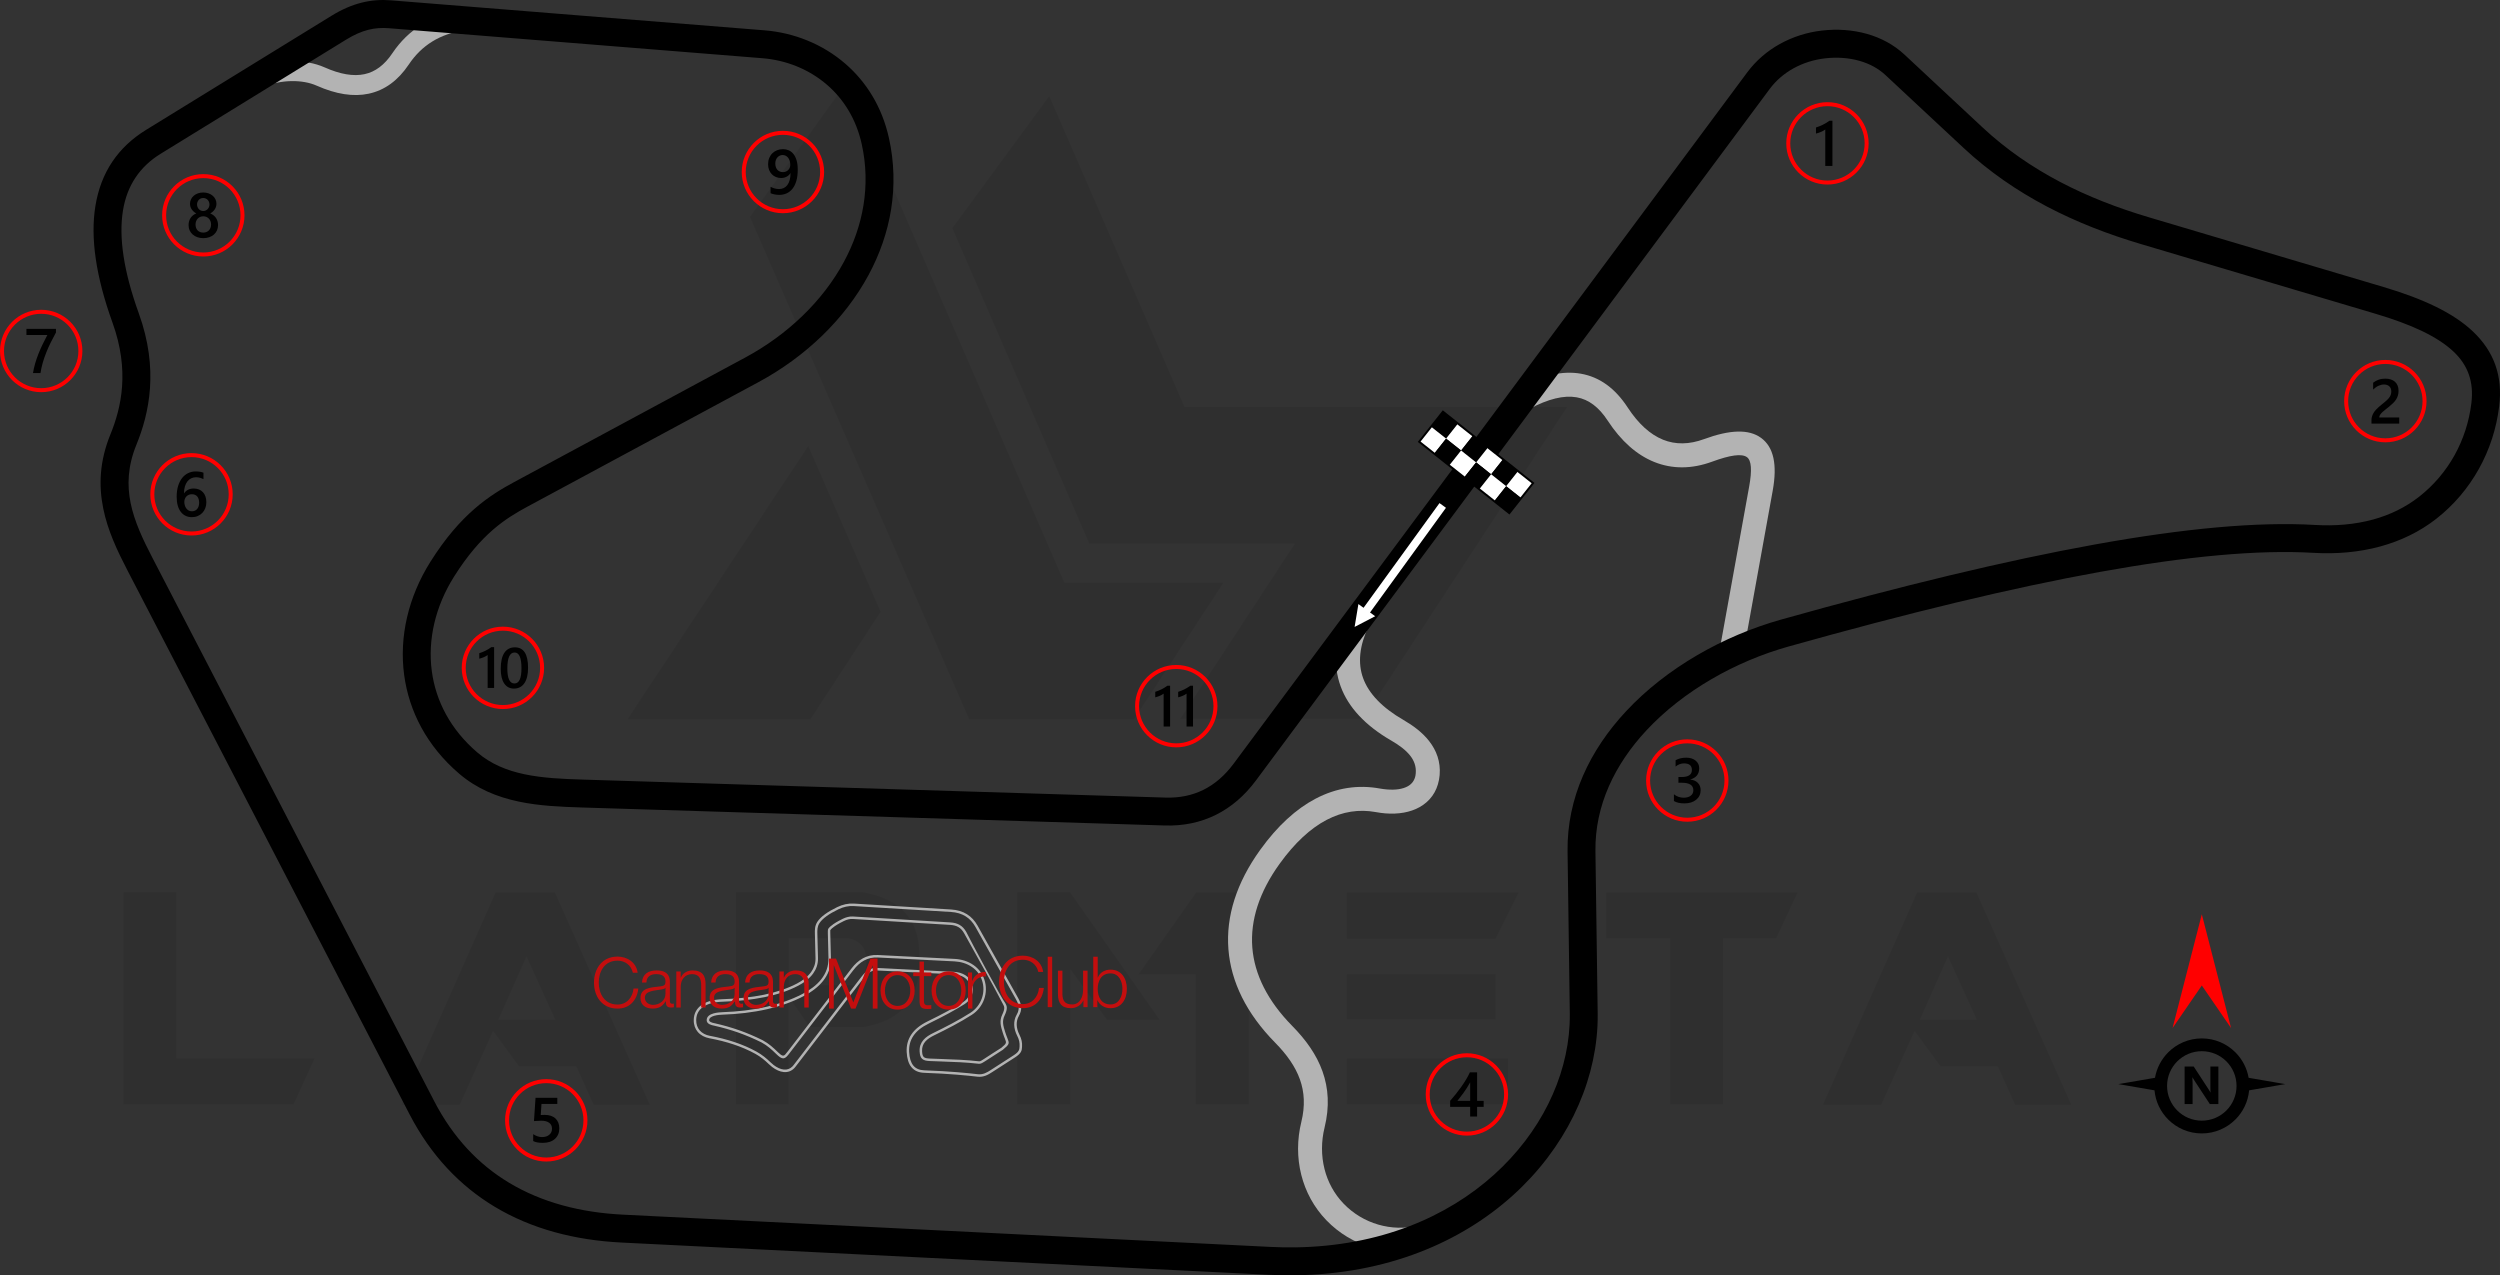 <?xml version="1.0" encoding="UTF-8"?>
<!DOCTYPE svg PUBLIC "-//W3C//DTD SVG 1.1//EN" "http://www.w3.org/Graphics/SVG/1.1/DTD/svg11.dtd">
<!-- Creator: CorelDRAW 2020 (64-Bit) -->
<svg xmlns="http://www.w3.org/2000/svg" xml:space="preserve" width="220.475mm" height="112.469mm" version="1.1" style="shape-rendering:geometricPrecision; text-rendering:geometricPrecision; image-rendering:optimizeQuality; fill-rule:evenodd; clip-rule:evenodd"
viewBox="0 0 5889.69 3004.47"
 xmlns:xlink="http://www.w3.org/1999/xlink"
 xmlns:xodm="http://www.corel.com/coreldraw/odm/2003">
 <rect x="0" y="0" width="5889.69" height="3004.47" fill="#333333" stroke="none"/>
 <defs>
  <style type="text/css">
   <![CDATA[
    .fil4 {fill:black}
    .fil5 {fill:white}
    .fil2 {fill:black;fill-rule:nonzero}
    .fil1 {fill:#B3B3B3;fill-rule:nonzero}
    .fil6 {fill:#C30E0E;fill-rule:nonzero}
    .fil3 {fill:red;fill-rule:nonzero}
    .fil7 {fill:white;fill-rule:nonzero}
    .fil0 {fill:black;fill-opacity:0.071}
   ]]>
  </style>
 </defs>
 <g id="Layer_x0020_1">
  <path class="fil0" d="M290.95 2601.78l0 -499.93 124.15 0 0 391.51 326.12 0 -49.66 108.43 -400.61 0zm1475.8 -2090.78l516.49 1183.62 388.2 0 211.06 -321.98 -374.95 0 -512.35 -1179.48 -228.44 317.84zm705.2 -284.73l318.67 732.52 901.37 0 -480.9 735 -430.41 0 0 -0.83 269.83 -412.2 -484.21 0 -322.81 -743.28 228.45 -311.22zm-397.3 1215.07l-165.54 253.28 -430.41 0 0 -0.83 425.44 -643.13 170.51 390.67zm-543.8 1161.27l-132.43 0 -40.56 -90.22 -134.92 0 -61.25 -83.6 -78.63 173.82 -137.4 0 221.82 -499.94 139.88 0 223.48 499.94zm-222.66 -200.31l-67.87 -148.98 -66.22 148.98 134.09 0zm550.43 -81.11l150.64 0c21.52,-6.62 32.28,-26.49 31.45,-59.59 0,-27.32 -13.24,-44.7 -41.38,-51.32l-140.71 0 0 110.91zm49.66 99.33l-50.49 -72.84 0 254.11 -124.16 0 0 -499.93 298.8 0c87.74,15.73 132.43,62.91 133.26,143.19l0 29.8c-0.83,81.11 -44.7,129.95 -131.61,144.85l-125.81 -0 0 0.83zm823.57 -18.21l-124.15 0 -86.08 -119.19 -0 318.67 -124.98 0 0 -499.93 124.15 0 211.07 300.45zm86.08 -299.63l124.15 0 0 499.11 -124.98 0 0 -306.25 -134.92 0 135.75 -192.86zm735 390.68l0 108.43 -379.92 0 0 -108.43 379.92 0zm-29.8 -198.65l0 106.77 -350.12 0 0 -106.77 350.12 0zm54.63 -192.03l-54.63 109.26 -350.12 0 0 -109.26 404.75 0zm355.91 107.6l-149.82 0 0 -107.6 451.1 0 -50.49 107.6 -124.98 0 0 391.51 -124.99 0 0 -391.51 -0.83 0zm946.07 392.33l-132.44 0 -40.56 -90.22 -134.91 0 -61.25 -83.6 -78.63 173.82 -137.4 0 221.82 -499.94 139.88 0 223.48 499.94zm-222.65 -200.31l-67.87 -148.98 -66.22 148.98 134.09 0z"/>
  <g id="_1779342354576">
   <path class="fil1" d="M1094.68 71.03c-29.18,4.43 -54.62,13.39 -76.38,26.83 -21.65,13.38 -40.03,31.38 -55.15,53.96 -25.42,37.95 -56.8,60.75 -94.26,68.86 -36.3,7.86 -77.26,1.39 -123.01,-18.96 -16.8,-7.47 -37.59,-11.04 -59.48,-10.64 -22.1,0.41 -45.06,4.91 -66.03,13.57l-17.86 -43.44c26.38,-10.89 55.29,-16.55 83.15,-17.06 28.53,-0.52 56.23,4.4 79.36,14.69 36.29,16.14 67.58,21.54 93.93,15.83 25.19,-5.45 46.88,-21.67 65.17,-48.98 18.88,-28.18 42.03,-50.79 69.51,-67.76 27.39,-16.92 58.72,-28.09 94.05,-33.45l6.99 46.57z"/>
   <path class="fil1" d="M3355.04 2942.11c-41.63,9.96 -84.32,8.55 -123.99,-3.06 -39.81,-11.64 -76.61,-33.48 -106.3,-64.3 -29.4,-30.52 -49.11,-67.36 -59.07,-106.82 -10.14,-40.18 -10.12,-83.14 0.12,-124.89 9.21,-37.55 7.26,-70.36 -3.38,-100.15 -10.97,-30.71 -31.27,-58.98 -58.24,-86.38 -67.74,-68.81 -104.15,-143.22 -110.17,-220.09 -6.08,-77.72 19.15,-156.8 74.71,-234.03 41.14,-57.18 85.08,-96.88 130.65,-120.78 49.52,-25.96 100.5,-33.22 151.62,-23.9 5.33,0.97 11.01,1.7 17,2.18 20.08,1.61 36.87,-0.95 48.72,-7.59 9.5,-5.31 15.91,-13.82 18.03,-25.44l0 -0.11c0.24,-1.29 0.45,-3.09 0.63,-5.37 1.27,-15.93 -3.93,-29.4 -12.92,-40.91 -10.59,-13.55 -26.55,-25.22 -44.18,-35.4 -62.15,-35.9 -101.94,-78.93 -119.87,-128.13 -18.47,-50.69 -13.34,-106.14 14.84,-165.41l51.02 24.07c-21.52,45.25 -25.94,86.2 -12.86,122.12 13.26,36.42 44.83,69.48 95.13,98.54 23.05,13.31 44.55,29.38 60.3,49.54 17.35,22.21 27.37,48.48 24.85,80 -0.27,3.38 -0.78,7.1 -1.51,11.12 -5.44,29.52 -21.74,51.14 -45.86,64.64 -21.8,12.2 -49.6,17.14 -80.75,14.66 -6.79,-0.54 -14.31,-1.57 -22.52,-3.06 -38.84,-7.08 -77.72,-1.5 -115.62,18.37 -37.84,19.84 -75.12,53.92 -110.99,103.77 -47.5,66.01 -69.15,132.56 -64.11,196.92 4.96,63.4 36.04,125.84 94.04,184.75 32.57,33.09 57.36,67.96 71.27,106.92 14.24,39.88 16.98,83.3 4.93,132.4 -8.04,32.77 -8.06,66.46 -0.12,97.94 7.61,30.16 22.61,58.25 44.93,81.42 22.78,23.65 50.94,40.39 81.34,49.28 30.54,8.93 63.35,10.04 95.28,2.4l13.03 54.78z"/>
   <path class="fil1" d="M3576.9 913.45c55.78,-29.76 104.53,-40.56 147.3,-33.08 44.6,7.81 81.03,34.6 110.47,79.69 25.19,38.57 53.29,63.8 83.42,75.93 29.35,11.81 61.72,11.28 96.15,-1.38 61.54,-22.63 105.82,-23.94 134.48,-3.08 30.07,21.89 38.65,63.14 27.53,124.67l-69.8 386.09 -55.44 -9.94 69.8 -386.09c6.96,-38.48 5.43,-61.48 -5.22,-69.24 -12.06,-8.78 -39.11,-5.14 -81.91,10.59 -47.84,17.59 -93.8,17.93 -136.57,0.72 -40.96,-16.49 -77.94,-48.93 -109.71,-97.57 -20.47,-31.35 -44.54,-49.76 -72.92,-54.73 -30.21,-5.28 -66.95,3.58 -111.07,27.12l-26.51 -49.7z"/>
   <path class="fil2" d="M4195.77 1459.72c283.24,-79.53 529.76,-139.11 739.32,-176.95 210.69,-38.05 383.79,-54 519.01,-46.04 46.94,2.76 93.55,-0.94 137.11,-12.93 38.9,-10.71 75.65,-28.21 108.31,-53.85 34.28,-26.92 62.25,-60.05 82.94,-97.17 20.95,-37.6 34.58,-79.49 39.87,-123.35 6.02,-49.9 -8.16,-89.02 -41.87,-120.88 -37.81,-35.73 -99.44,-64.23 -183.83,-89.3l-553.07 -164.33c-77.08,-22.9 -151.43,-51.58 -221.42,-88.39 -70.46,-37.06 -136.48,-82.33 -196.36,-138.19l-183.77 -171.4c-17.21,-16.05 -38.3,-27.04 -61.16,-33.56 -25.85,-7.38 -53.86,-9.06 -81.18,-5.9 -26.52,3.06 -52.08,11.09 -74.76,23.72 -21.64,12.05 -40.76,28.28 -55.68,48.35l-1210.4 1629.17c-26.79,36.07 -58.49,63.18 -94.57,81.06 -36.17,17.91 -76.35,26.33 -120.05,24.99l-1372.97 -42.4c-50.48,-1.56 -100.96,-3.75 -149.19,-13.92 -50.82,-10.72 -98.65,-30.04 -140.49,-65.88 -75.86,-64.96 -117.94,-146.74 -129.43,-232.42 -12.07,-89.95 9.77,-183.77 61.74,-266.46 35.73,-56.84 70.72,-96.07 104.1,-125.07 33.63,-29.23 64.94,-47.61 93.68,-63.1l544.25 -293.31c98.95,-53.33 182.13,-132.38 232.3,-225.41 45.31,-84 63.6,-179.46 41.88,-277.43 -13.14,-59.25 -42.82,-105.9 -81.51,-139.39 -42.92,-37.16 -97.13,-58.35 -152.27,-62.78l-879.97 -70.68c-16.66,-1.34 -32.54,-0.37 -48.59,3.68 -16.4,4.14 -33.57,11.65 -52.6,23.36l-436.45 268.58c-49.48,30.45 -79.43,74.85 -89.02,133.78 -10.32,63.46 1.8,144 37.29,242.31 23.89,66.19 29.98,125.18 26.32,176.88 -3.67,51.87 -17.01,96.07 -32.01,132.82 -20.48,50.22 -22.13,95.08 -13.6,137.05 8.93,43.92 29.21,86.45 51.19,128.83l664.4 1281.08c44.55,85.91 104.53,148.45 175.51,191.25 77.81,46.92 169.28,70.51 268.58,75.46l1524.92 75.97c20.41,1.02 40.08,1.38 59.02,1.12 198.78,-2.75 357.78,-71.37 468.5,-171.2 109.54,-98.75 171.69,-227.82 177.93,-353.1 0.46,-9.28 0.63,-18.19 0.52,-26.68l-5.29 -381.68c-1.75,-126.57 52.71,-238.95 137.56,-330.06 95.53,-102.58 230.04,-178.25 365.26,-216.22zm750.91 -112.27c-206.48,37.29 -451,96.45 -733.13,175.67 -124.4,34.93 -247.75,104.13 -334.86,197.67 -74.01,79.48 -121.53,176.48 -120.03,284.45l5.29 381.68c0.14,10.52 -0.03,20.72 -0.52,30.55 -7.09,142.41 -76.81,288.29 -199.58,398.97 -121.58,109.61 -295.38,184.95 -511.79,187.95 -20.94,0.29 -41.91,-0.07 -62.88,-1.12l-1524.92 -75.97c-110.05,-5.48 -211.99,-31.97 -299.5,-84.74 -81.08,-48.89 -149.43,-120.04 -199.99,-217.53l-664.4 -1281.08c-24.15,-46.57 -46.54,-93.79 -57.12,-145.84 -10.97,-53.98 -8.99,-111.32 16.95,-174.93 12.86,-31.52 24.29,-69.18 27.37,-112.72 3.09,-43.71 -2.11,-93.72 -22.45,-150.08 -39.38,-109.1 -52.5,-200.55 -40.38,-275.03 12.85,-79.01 53.03,-138.54 119.43,-179.39l436.45 -268.58c24.78,-15.25 48.04,-25.26 71.15,-31.09 23.46,-5.92 46.21,-7.37 69.72,-5.49l879.97 70.68c68.57,5.51 136.24,32.09 190.15,78.76 48.81,42.26 86.21,100.83 102.64,174.95 25.4,114.59 4.35,225.59 -48.07,322.78 -56.36,104.49 -149.12,192.93 -259.1,252.21l-544.25 293.31c-25.52,13.75 -53.17,29.94 -81.83,54.85 -28.92,25.14 -59.57,59.65 -91.47,110.39 -43.76,69.62 -62.23,148.03 -52.21,222.66 9.41,70.16 44.19,137.39 107.01,191.19 32.34,27.69 70.31,42.84 111.12,51.45 43.41,9.16 90.44,11.18 137.59,12.63l1372.97 42.4c32.78,1.01 62.61,-5.15 89.12,-18.29 26.67,-13.21 50.42,-33.69 70.87,-61.22l1210.4 -1629.17c20.65,-27.79 46.93,-50.16 76.55,-66.65 30.45,-16.94 64.36,-27.69 99.24,-31.71 35.58,-4.11 72.36,-1.83 106.69,7.97 32.39,9.24 62.67,25.18 87.96,48.77l183.77 171.4c55.44,51.71 116.7,93.7 182.19,128.14 65.97,34.7 136.29,61.79 209.32,83.49l553.07 164.33c94.26,28.01 164.59,61.24 210.37,104.5 49.88,47.14 70.95,104.29 62.23,176.54 -6.3,52.23 -22.65,102.34 -47.86,147.57 -25,44.87 -58.62,84.77 -99.68,117.01 -39.65,31.13 -84.36,52.39 -131.76,65.45 -50.95,14.03 -104.68,18.4 -158.23,15.25 -130.23,-7.66 -298.2,7.93 -503.55,45.01z"/>
  </g>
  <g id="_1779342368304">
   <path class="fil3" d="M97.05 729.83c26.79,0 51.06,10.87 68.62,28.43 17.56,17.56 28.42,41.83 28.42,68.62 0,26.79 -10.87,51.06 -28.42,68.62 -17.56,17.56 -41.83,28.42 -68.62,28.42 -26.79,0 -51.06,-10.87 -68.62,-28.42 -17.56,-17.56 -28.42,-41.83 -28.42,-68.62 0,-26.79 10.87,-51.06 28.43,-68.62 17.56,-17.56 41.83,-28.43 68.62,-28.43zm61.96 35.09c-15.85,-15.85 -37.76,-25.66 -61.96,-25.66 -24.2,0 -46.11,9.81 -61.96,25.66 -15.85,15.85 -25.66,37.76 -25.66,61.96 0,24.19 9.81,46.1 25.66,61.96 15.85,15.85 37.76,25.66 61.96,25.66 24.19,0 46.1,-9.81 61.96,-25.66 15.85,-15.85 25.66,-37.76 25.66,-61.96 0,-24.19 -9.81,-46.1 -25.66,-61.96z"/>
   <path class="fil4" d="M131.85 783.22c-4.37,7.98 -8.48,15.89 -12.35,23.71 -3.89,7.84 -7.39,15.67 -10.54,23.59 -3.15,7.89 -5.88,15.85 -8.21,23.86 -2.33,8.04 -4.11,16.22 -5.38,24.6l-17.66 0c1.16,-7.47 2.83,-14.9 4.98,-22.35 2.15,-7.44 4.69,-14.85 7.59,-22.29 2.9,-7.44 6.15,-14.91 9.77,-22.42 3.6,-7.51 7.44,-15.11 11.5,-22.74l-49.33 0 0 -14.38 69.61 0 0 8.43z"/>
  </g>
  <g id="_1779342367392">
   <path class="fil3" d="M451.16 1067.49c26.79,0 51.06,10.86 68.62,28.42 17.56,17.56 28.42,41.83 28.42,68.62 0,26.79 -10.87,51.06 -28.42,68.62 -17.56,17.56 -41.83,28.42 -68.62,28.42 -26.79,0 -51.06,-10.87 -68.62,-28.42 -17.56,-17.56 -28.42,-41.83 -28.42,-68.62 0,-26.79 10.86,-51.06 28.42,-68.62 17.56,-17.56 41.82,-28.42 68.62,-28.42zm61.96 35.09c-15.85,-15.85 -37.76,-25.66 -61.96,-25.66 -24.19,0 -46.1,9.81 -61.95,25.66 -15.85,15.85 -25.66,37.76 -25.66,61.96 0,24.19 9.81,46.1 25.66,61.96 15.85,15.85 37.76,25.66 61.95,25.66 24.19,0 46.1,-9.81 61.96,-25.66 15.85,-15.85 25.66,-37.76 25.66,-61.96 0,-24.2 -9.81,-46.1 -25.66,-61.96z"/>
   <path class="fil4" d="M486.14 1183.09c0,5.23 -0.87,10.02 -2.58,14.33 -1.71,4.29 -4.09,8.01 -7.14,11.13 -3.05,3.13 -6.67,5.56 -10.86,7.27 -4.19,1.74 -8.73,2.58 -13.64,2.58 -5.23,0 -10.04,-1.02 -14.41,-3.05 -4.39,-2.04 -8.16,-5.06 -11.33,-9.08 -3.17,-4.02 -5.63,-9.02 -7.39,-15 -1.74,-5.97 -2.6,-12.92 -2.6,-20.8 0,-9.64 1.14,-18.2 3.45,-25.67 2.31,-7.44 5.45,-13.69 9.47,-18.72 4.02,-5.06 8.75,-8.88 14.18,-11.48 5.41,-2.63 11.28,-3.94 17.58,-3.94 3.92,0 7.49,0.27 10.71,0.82 3.23,0.52 5.81,1.27 7.74,2.19l0 15.18c-2.48,-1.26 -5.11,-2.33 -7.94,-3.19 -2.8,-0.87 -6.02,-1.31 -9.64,-1.31 -4.07,0 -7.84,0.82 -11.26,2.48 -3.45,1.63 -6.42,4.04 -8.91,7.21 -2.5,3.17 -4.46,7.12 -5.9,11.78 -1.42,4.66 -2.16,10.07 -2.21,16.17l0.44 0c2.23,-3.45 5.24,-6.15 9.03,-8.13 3.82,-1.99 8.28,-2.98 13.42,-2.98 4.56,0 8.66,0.72 12.32,2.21 3.65,1.49 6.77,3.6 9.35,6.4 2.61,2.78 4.62,6.18 6,10.17 1.42,4 2.11,8.48 2.11,13.47zm-16.98 1.38c0,-3 -0.37,-5.73 -1.07,-8.21 -0.69,-2.48 -1.76,-4.58 -3.2,-6.35 -1.41,-1.78 -3.22,-3.15 -5.38,-4.11 -2.13,-0.97 -4.69,-1.44 -7.59,-1.44 -2.9,0 -5.45,0.52 -7.66,1.57 -2.21,1.04 -4.04,2.4 -5.56,4.09 -1.51,1.68 -2.63,3.64 -3.37,5.8 -0.74,2.18 -1.14,4.41 -1.14,6.69 0,2.48 0.37,5.01 1.07,7.59 0.69,2.6 1.78,4.96 3.22,7.09 1.46,2.14 3.32,3.87 5.56,5.26 2.25,1.39 4.94,2.08 8.04,2.08 2.75,0 5.2,-0.52 7.34,-1.53 2.13,-1.02 3.92,-2.43 5.33,-4.22 1.44,-1.79 2.53,-3.92 3.28,-6.35 0.74,-2.45 1.14,-5.11 1.14,-7.96z"/>
  </g>
  <g id="_1779342367632">
   <path class="fil3" d="M1286.9 2542.34c26.79,0 51.06,10.86 68.62,28.42 17.56,17.56 28.42,41.82 28.42,68.62 0,26.79 -10.87,51.06 -28.42,68.62 -17.56,17.56 -41.83,28.42 -68.62,28.42 -26.79,0 -51.06,-10.86 -68.62,-28.42 -17.56,-17.56 -28.42,-41.83 -28.42,-68.62 0,-26.79 10.86,-51.06 28.42,-68.62 17.56,-17.56 41.82,-28.42 68.62,-28.42zm61.96 35.09c-15.85,-15.85 -37.76,-25.66 -61.96,-25.66 -24.19,0 -46.1,9.81 -61.95,25.66 -15.85,15.85 -25.66,37.76 -25.66,61.95 0,24.19 9.81,46.1 25.66,61.96 15.85,15.85 37.76,25.66 61.95,25.66 24.19,0 46.1,-9.81 61.96,-25.66 15.85,-15.85 25.66,-37.76 25.66,-61.96 0,-24.19 -9.81,-46.1 -25.66,-61.95z"/>
   <path class="fil4" d="M1256.13 2688.12l0 -16.19c6.84,4.61 13.76,6.89 20.78,6.89 7.06,0 12.77,-1.78 17.06,-5.41 4.31,-3.6 6.47,-8.41 6.47,-14.43 0,-5.9 -2.18,-10.49 -6.57,-13.78 -4.39,-3.3 -10.66,-4.94 -18.84,-4.94 -2.8,0 -8.51,0.27 -17.09,0.87l3.72 -54.77 51.28 0 0 14.38 -37.27 0 -1.74 26.08c3.34,-0.2 6.37,-0.29 9.07,-0.29 11.04,0 19.59,2.83 25.62,8.51 6.03,5.65 9.05,13.42 9.05,23.24 0,10.31 -3.47,18.6 -10.36,24.83 -6.89,6.22 -16.39,9.32 -28.44,9.32 -10.17,0 -17.75,-1.42 -22.74,-4.29z"/>
  </g>
  <g id="_1779342369504">
   <path class="fil3" d="M3975.05 1741.8c26.79,0 51.06,10.87 68.62,28.42 17.56,17.56 28.42,41.83 28.42,68.62 0,26.79 -10.87,51.06 -28.42,68.62 -17.56,17.56 -41.83,28.42 -68.62,28.42 -26.79,0 -51.06,-10.86 -68.62,-28.42 -17.56,-17.56 -28.42,-41.83 -28.42,-68.62 0,-26.79 10.87,-51.06 28.42,-68.62 17.56,-17.56 41.82,-28.42 68.62,-28.42zm61.96 35.09c-15.85,-15.85 -37.76,-25.66 -61.96,-25.66 -24.19,0 -46.1,9.81 -61.95,25.66 -15.85,15.85 -25.66,37.76 -25.66,61.96 0,24.19 9.81,46.1 25.66,61.96 15.85,15.85 37.76,25.66 61.95,25.66 24.19,0 46.1,-9.81 61.96,-25.66 15.85,-15.85 25.66,-37.76 25.66,-61.96 0,-24.19 -9.81,-46.1 -25.66,-61.96z"/>
   <path class="fil4" d="M3943.56 1887.1l0 -15.85c6.8,5.38 14.43,8.06 22.96,8.06 6.92,0 12.47,-1.56 16.61,-4.71 4.15,-3.15 6.2,-7.41 6.2,-12.8 0,-11.8 -9.03,-17.73 -27.11,-17.73l-8.06 0 0 -13.52 7.71 0c16.02,0 24.03,-5.55 24.03,-16.69 0,-10.27 -6.25,-15.4 -18.72,-15.4 -6.99,0 -13.54,2.48 -19.69,7.47l0 -14.95c7.07,-3.97 15.42,-5.98 25.05,-5.98 9.25,0 16.67,2.33 22.24,6.99 5.56,4.64 8.36,10.59 8.36,17.86 0,13.71 -6.99,22.54 -20.93,26.46l0 0.3c7.51,0.72 13.44,3.34 17.8,7.86 4.37,4.54 6.52,10.19 6.52,16.96 0,9.35 -3.5,16.91 -10.51,22.64 -7.04,5.76 -16.29,8.61 -27.77,8.61 -10.32,0 -18.55,-1.86 -24.7,-5.58z"/>
  </g>
  <g id="_1779342368256">
   <path class="fil3" d="M3455.85 2481.34c26.79,0 51.06,10.87 68.62,28.42 17.56,17.56 28.42,41.83 28.42,68.62 0,26.79 -10.87,51.06 -28.42,68.62 -17.56,17.56 -41.82,28.42 -68.62,28.42 -26.79,0 -51.06,-10.87 -68.62,-28.42 -17.56,-17.56 -28.42,-41.83 -28.42,-68.62 0,-26.79 10.87,-51.06 28.42,-68.62 17.56,-17.56 41.83,-28.42 68.62,-28.42zm61.95 35.09c-15.85,-15.85 -37.76,-25.66 -61.95,-25.66 -24.19,0 -46.1,9.81 -61.96,25.66 -15.85,15.85 -25.66,37.76 -25.66,61.96 0,24.19 9.81,46.1 25.66,61.96 15.85,15.85 37.76,25.66 61.96,25.66 24.19,0 46.1,-9.81 61.95,-25.66 15.85,-15.85 25.66,-37.76 25.66,-61.96 0,-24.19 -9.81,-46.1 -25.66,-61.96z"/>
   <path class="fil4" d="M3479.87 2526.3l0 67.28 15.47 0 0 14.01 -15.47 0 0 22.89 -16.34 0 0 -22.89 -47.17 0 0 -14.16c4.27,-4.81 8.63,-10 13.12,-15.6 4.49,-5.58 8.8,-11.31 12.95,-17.13 4.14,-5.82 7.96,-11.68 11.5,-17.53 3.55,-5.88 6.52,-11.48 8.93,-16.86l17.01 0zm-16.34 67.28l0 -43.75c-5.28,9.5 -10.51,17.78 -15.67,24.85 -5.16,7.07 -9.97,13.37 -14.48,18.9l30.15 0z"/>
  </g>
  <g id="_1779342371760">
   <path class="fil3" d="M478.96 410.2c26.79,0 51.06,10.87 68.62,28.42 17.56,17.56 28.42,41.83 28.42,68.62 0,26.79 -10.87,51.06 -28.42,68.62 -17.56,17.56 -41.83,28.42 -68.62,28.42 -26.79,0 -51.06,-10.87 -68.62,-28.42 -17.56,-17.56 -28.42,-41.83 -28.42,-68.62 0,-26.79 10.87,-51.06 28.42,-68.62 17.56,-17.56 41.82,-28.42 68.62,-28.42zm61.96 35.09c-15.85,-15.85 -37.76,-25.66 -61.96,-25.66 -24.19,0 -46.1,9.81 -61.95,25.66 -15.85,15.85 -25.66,37.76 -25.66,61.96 0,24.19 9.81,46.1 25.66,61.96 15.85,15.85 37.76,25.66 61.95,25.66 24.19,0 46.1,-9.81 61.96,-25.66 15.85,-15.85 25.66,-37.76 25.66,-61.96 0,-24.19 -9.81,-46.1 -25.66,-61.96z"/>
   <path class="fil4" d="M444.24 530.32c0,-3 0.37,-5.9 1.12,-8.7 0.74,-2.83 1.89,-5.41 3.37,-7.78 1.51,-2.38 3.4,-4.51 5.68,-6.4 2.28,-1.88 4.94,-3.39 7.99,-4.56 -4.51,-2.53 -8.08,-5.75 -10.77,-9.69 -2.65,-3.97 -3.99,-8.33 -3.99,-13.12 0,-3.84 0.8,-7.36 2.38,-10.61 1.56,-3.25 3.75,-6.05 6.52,-8.43 2.8,-2.38 6.07,-4.22 9.85,-5.56 3.79,-1.34 7.91,-2.01 12.35,-2.01 4.51,0 8.66,0.69 12.48,2.04 3.79,1.36 7.09,3.22 9.87,5.6 2.78,2.38 4.96,5.18 6.5,8.43 1.57,3.25 2.33,6.74 2.33,10.54 0,4.79 -1.34,9.15 -3.99,13.12 -2.68,3.94 -6.2,7.16 -10.61,9.69 3,1.17 5.65,2.68 7.96,4.54 2.3,1.86 4.22,3.96 5.78,6.35 1.54,2.38 2.7,4.96 3.49,7.78 0.77,2.8 1.14,5.73 1.14,8.78 0,4.56 -0.84,8.73 -2.53,12.5 -1.72,3.77 -4.07,7.02 -7.12,9.69 -3.05,2.7 -6.72,4.79 -10.98,6.3 -4.24,1.49 -8.95,2.23 -14.08,2.23 -5.08,0 -9.75,-0.74 -13.99,-2.23 -4.24,-1.51 -7.89,-3.6 -10.96,-6.3 -3.08,-2.68 -5.48,-5.93 -7.19,-9.69 -1.74,-3.77 -2.58,-7.94 -2.58,-12.5zm16.42 -1.44c0,2.95 0.42,5.6 1.29,7.99 0.89,2.38 2.11,4.39 3.72,6.03 1.59,1.63 3.52,2.9 5.78,3.77 2.25,0.87 4.76,1.31 7.51,1.31 2.66,0 5.11,-0.45 7.34,-1.34 2.23,-0.89 4.14,-2.18 5.78,-3.84 1.61,-1.69 2.9,-3.7 3.82,-6.05 0.92,-2.33 1.36,-4.96 1.36,-7.86 0,-2.68 -0.42,-5.18 -1.29,-7.54 -0.89,-2.33 -2.11,-4.39 -3.72,-6.12 -1.59,-1.76 -3.52,-3.13 -5.78,-4.14 -2.25,-1.02 -4.76,-1.54 -7.51,-1.54 -2.6,0 -5.06,0.47 -7.29,1.41 -2.26,0.95 -4.19,2.28 -5.83,4 -1.61,1.74 -2.88,3.77 -3.82,6.15 -0.92,2.38 -1.36,4.96 -1.36,7.78zm3.55 -47.09c0,2.19 0.4,4.19 1.16,6.07 0.77,1.86 1.81,3.47 3.12,4.86 1.31,1.39 2.85,2.46 4.62,3.22 1.76,0.8 3.67,1.17 5.7,1.17 2.04,0 3.94,-0.4 5.71,-1.19 1.76,-0.8 3.32,-1.89 4.66,-3.28 1.31,-1.39 2.38,-3 3.15,-4.86 0.77,-1.86 1.16,-3.87 1.16,-6 0,-2.18 -0.37,-4.22 -1.12,-6.1 -0.77,-1.88 -1.78,-3.52 -3.1,-4.86 -1.31,-1.36 -2.85,-2.43 -4.64,-3.2 -1.81,-0.77 -3.75,-1.16 -5.83,-1.16 -2.18,0 -4.16,0.4 -5.95,1.19 -1.78,0.79 -3.32,1.91 -4.61,3.32 -1.29,1.39 -2.28,3.02 -2.98,4.88 -0.72,1.86 -1.06,3.84 -1.06,5.93z"/>
  </g>
  <g id="_1779342372192">
   <path class="fil3" d="M1844.48 308.22c26.79,0 51.06,10.86 68.62,28.42 17.56,17.56 28.42,41.83 28.42,68.62 0,26.79 -10.86,51.06 -28.42,68.62 -17.56,17.56 -41.83,28.42 -68.62,28.42 -26.79,0 -51.06,-10.87 -68.62,-28.42 -17.56,-17.56 -28.42,-41.82 -28.42,-68.62 0,-26.79 10.87,-51.06 28.42,-68.62 17.56,-17.56 41.83,-28.42 68.62,-28.42zm61.96 35.09c-15.85,-15.85 -37.76,-25.66 -61.96,-25.66 -24.19,0 -46.1,9.81 -61.96,25.66 -15.85,15.85 -25.66,37.76 -25.66,61.96 0,24.19 9.81,46.1 25.66,61.95 15.85,15.85 37.76,25.66 61.96,25.66 24.19,0 46.1,-9.81 61.96,-25.66 15.85,-15.85 25.66,-37.76 25.66,-61.95 0,-24.2 -9.81,-46.1 -25.66,-61.96z"/>
   <path class="fil4" d="M1879.38 399.57c0,10.42 -1.12,19.37 -3.37,26.89 -2.26,7.51 -5.36,13.69 -9.3,18.52 -3.94,4.84 -8.58,8.4 -13.86,10.71 -5.31,2.3 -11.01,3.45 -17.11,3.45 -1.98,0 -3.99,-0.12 -6,-0.35 -2.01,-0.25 -3.92,-0.57 -5.73,-0.95 -1.84,-0.4 -3.47,-0.82 -4.96,-1.29 -1.46,-0.44 -2.7,-0.89 -3.67,-1.34l0 -15.17c1.02,0.62 2.28,1.27 3.79,1.91 1.49,0.67 3.13,1.24 4.88,1.76 1.78,0.5 3.62,0.92 5.53,1.21 1.91,0.33 3.77,0.5 5.56,0.5 4.11,0 7.86,-0.82 11.23,-2.4 3.38,-1.61 6.22,-3.97 8.61,-7.12 2.38,-3.15 4.19,-7.07 5.48,-11.73 1.29,-4.69 1.93,-10.09 1.93,-16.25l-0.3 0c-0.87,1.54 -2.01,3 -3.45,4.39 -1.44,1.39 -3.08,2.6 -4.91,3.64 -1.84,1.04 -3.89,1.86 -6.13,2.51 -2.25,0.62 -4.66,0.94 -7.24,0.94 -4.37,0 -8.4,-0.76 -12.18,-2.3 -3.75,-1.51 -6.99,-3.67 -9.77,-6.5 -2.76,-2.8 -4.91,-6.23 -6.5,-10.24 -1.57,-4.02 -2.36,-8.51 -2.36,-13.44 0,-5.43 0.89,-10.32 2.68,-14.7 1.81,-4.39 4.26,-8.11 7.42,-11.18 3.15,-3.08 6.87,-5.45 11.11,-7.12 4.26,-1.69 8.9,-2.53 13.89,-2.53 4.69,0 9.15,0.89 13.34,2.66 4.19,1.78 7.86,4.58 11.04,8.43 3.17,3.87 5.67,8.83 7.56,14.93 1.86,6.1 2.78,13.49 2.78,22.17zm-17.58 -11.11c0,-3.49 -0.44,-6.67 -1.34,-9.52 -0.89,-2.85 -2.14,-5.31 -3.75,-7.34 -1.59,-2.04 -3.5,-3.62 -5.71,-4.71 -2.18,-1.12 -4.61,-1.69 -7.21,-1.69 -2.33,0 -4.54,0.48 -6.65,1.42 -2.11,0.94 -3.94,2.31 -5.53,4.04 -1.57,1.73 -2.83,3.84 -3.75,6.32 -0.92,2.46 -1.36,5.21 -1.36,8.21 0,3.3 0.44,6.2 1.34,8.7 0.89,2.53 2.13,4.64 3.75,6.37 1.59,1.72 3.52,3.03 5.78,3.92 2.23,0.89 4.73,1.34 7.44,1.34 2.43,0 4.66,-0.44 6.72,-1.34 2.06,-0.89 3.84,-2.11 5.38,-3.65 1.51,-1.51 2.7,-3.32 3.6,-5.4 0.87,-2.08 1.29,-4.32 1.29,-6.67z"/>
  </g>
  <g id="_1779342372480">
   <path class="fil3" d="M1184.8 1476.35c26.79,0 51.06,10.86 68.62,28.42 17.56,17.56 28.42,41.82 28.42,68.62 0,26.79 -10.87,51.06 -28.42,68.62 -17.56,17.56 -41.83,28.42 -68.62,28.42 -26.79,0 -51.06,-10.86 -68.62,-28.42 -17.56,-17.56 -28.42,-41.83 -28.42,-68.62 0,-26.79 10.86,-51.06 28.42,-68.62 17.56,-17.56 41.82,-28.42 68.62,-28.42zm61.96 35.09c-15.85,-15.85 -37.76,-25.66 -61.96,-25.66 -24.19,0 -46.1,9.81 -61.95,25.66 -15.85,15.85 -25.66,37.76 -25.66,61.95 0,24.19 9.81,46.1 25.66,61.96 15.85,15.85 37.76,25.66 61.95,25.66 24.19,0 46.1,-9.81 61.96,-25.66 15.85,-15.85 25.66,-37.76 25.66,-61.96 0,-24.19 -9.81,-46.1 -25.66,-61.95z"/>
   <path class="fil4" d="M1164.05 1524.55l0 96.13 -15.22 0 0 -77.5c-2.75,1.97 -5.71,3.65 -8.88,5.02 -3.15,1.38 -6.78,2.59 -10.85,3.64l0 -12.98c2.55,-0.83 4.99,-1.7 7.34,-2.62 2.37,-0.92 4.7,-1.95 6.98,-3.09 2.3,-1.14 4.61,-2.42 6.96,-3.8 2.33,-1.41 4.74,-3 7.25,-4.8l6.42 0zm46.76 97.69c-9.78,0 -17.44,-3.98 -22.92,-12 -5.48,-7.99 -8.21,-19.56 -8.21,-34.69 0,-16.61 2.84,-29.16 8.57,-37.69 5.74,-8.52 13.99,-12.8 24.8,-12.8 20.68,0 30.99,16.07 30.99,48.21 0,15.91 -2.91,28.04 -8.75,36.41 -5.82,8.37 -13.99,12.56 -24.49,12.56zm1.53 -85.02c-11.42,0 -17.12,12.56 -17.12,37.69 0,23.53 5.59,35.27 16.78,35.27 11.01,0 16.51,-11.95 16.51,-35.85 0,-24.76 -5.39,-37.11 -16.18,-37.11z"/>
  </g>
  <g id="_1779342371664">
   <path class="fil3" d="M4305.26 240.7c26.79,0 51.06,10.86 68.62,28.42 17.56,17.56 28.42,41.82 28.42,68.62 0,26.79 -10.86,51.06 -28.42,68.62 -17.56,17.56 -41.82,28.42 -68.62,28.42 -26.79,0 -51.06,-10.87 -68.62,-28.42 -17.56,-17.56 -28.42,-41.83 -28.42,-68.62 0,-26.79 10.86,-51.06 28.42,-68.62 17.56,-17.56 41.83,-28.42 68.62,-28.42zm61.95 35.09c-15.85,-15.85 -37.76,-25.66 -61.95,-25.66 -24.19,0 -46.1,9.81 -61.96,25.66 -15.85,15.85 -25.66,37.76 -25.66,61.95 0,24.19 9.81,46.1 25.66,61.96 15.85,15.85 37.76,25.66 61.96,25.66 24.19,0 46.1,-9.81 61.95,-25.66 15.85,-15.85 25.66,-37.76 25.66,-61.96 0,-24.19 -9.81,-46.1 -25.66,-61.95z"/>
   <path class="fil4" d="M4316.97 284.48l0 106.51 -16.86 0 0 -85.88c-3.05,2.18 -6.33,4.04 -9.85,5.56 -3.49,1.53 -7.51,2.87 -12.03,4.04l0 -14.38c2.83,-0.91 5.53,-1.88 8.13,-2.9 2.63,-1.02 5.21,-2.16 7.74,-3.42 2.55,-1.27 5.11,-2.68 7.71,-4.22 2.58,-1.57 5.26,-3.32 8.04,-5.31l7.12 0z"/>
  </g>
  <g id="_1779342372336">
   <path class="fil3" d="M5619.59 847.97c26.79,0 51.06,10.87 68.62,28.42 17.56,17.56 28.42,41.83 28.42,68.62 0,26.79 -10.87,51.06 -28.42,68.62 -17.56,17.56 -41.83,28.42 -68.62,28.42 -26.79,0 -51.06,-10.86 -68.62,-28.42 -17.56,-17.56 -28.42,-41.83 -28.42,-68.62 0,-26.79 10.87,-51.06 28.42,-68.62 17.56,-17.56 41.82,-28.42 68.62,-28.42zm61.96 35.09c-15.85,-15.85 -37.76,-25.66 -61.96,-25.66 -24.19,0 -46.1,9.81 -61.95,25.66 -15.85,15.85 -25.66,37.76 -25.66,61.96 0,24.19 9.81,46.1 25.66,61.96 15.85,15.85 37.76,25.66 61.95,25.66 24.19,0 46.1,-9.81 61.96,-25.66 15.85,-15.85 25.66,-37.76 25.66,-61.96 0,-24.19 -9.81,-46.1 -25.66,-61.96z"/>
   <path class="fil4" d="M5652.29 997.99l-65.39 0 0 -8.06c0,-3.3 0.47,-6.4 1.39,-9.28 0.92,-2.88 2.16,-5.58 3.7,-8.14 1.56,-2.53 3.37,-4.93 5.45,-7.19 2.08,-2.25 4.31,-4.43 6.67,-6.54 2.38,-2.11 4.81,-4.14 7.27,-6.1 2.48,-1.96 4.91,-3.92 7.27,-5.9 2.23,-1.91 4.26,-3.75 6.1,-5.58 1.86,-1.81 3.42,-3.69 4.73,-5.63 1.31,-1.93 2.33,-3.97 3.05,-6.13 0.72,-2.15 1.09,-4.49 1.09,-7.02 0,-2.75 -0.42,-5.16 -1.26,-7.22 -0.87,-2.06 -2.04,-3.79 -3.57,-5.16 -1.51,-1.39 -3.32,-2.43 -5.41,-3.13 -2.08,-0.72 -4.36,-1.07 -6.84,-1.07 -4.24,0 -8.58,0.99 -12.99,2.98 -4.41,1.99 -8.65,4.96 -12.72,8.95l0 -16.22c2.14,-1.59 4.29,-2.97 6.48,-4.16 2.18,-1.19 4.44,-2.19 6.77,-2.98 2.31,-0.82 4.76,-1.39 7.31,-1.78 2.58,-0.4 5.31,-0.6 8.21,-0.6 4.71,0 8.98,0.62 12.8,1.86 3.82,1.24 7.1,3.05 9.82,5.45 2.71,2.41 4.79,5.39 6.28,8.98 1.49,3.57 2.21,7.68 2.21,12.35 0,4.22 -0.52,8.01 -1.57,11.36 -1.04,3.37 -2.51,6.5 -4.41,9.42 -1.91,2.9 -4.24,5.66 -6.95,8.29 -2.7,2.6 -5.75,5.31 -9.07,8.06 -2.83,2.28 -5.6,4.49 -8.41,6.65 -2.78,2.16 -5.28,4.26 -7.51,6.32 -2.23,2.06 -4.04,4.12 -5.41,6.18 -1.39,2.06 -2.08,4.12 -2.08,6.2l0 0.37 47.02 0 0 14.46z"/>
  </g>
  <g id="_1779342372672">
   <g>
    <rect class="fil4" transform="matrix(1.144 0.906 -0.906 1.144 3399.44 969.913)" width="30.92" height="30.92"/>
    <rect class="fil5" transform="matrix(1.144 0.906 -0.906 1.144 3434.82 997.941)" width="30.92" height="30.92"/>
    <rect class="fil4" transform="matrix(1.144 0.906 -0.906 1.144 3470.2 1025.97)" width="30.92" height="30.92"/>
    <rect class="fil5" transform="matrix(1.144 0.906 -0.906 1.144 3505.58 1054)" width="30.92" height="30.92"/>
    <rect class="fil4" transform="matrix(1.144 0.906 -0.906 1.144 3540.96 1082.03)" width="30.92" height="30.92"/>
    <rect class="fil5" transform="matrix(1.144 0.906 -0.906 1.144 3576.34 1110.05)" width="30.92" height="30.92"/>
    <rect class="fil5" transform="matrix(1.144 0.906 -0.906 1.144 3371.41 1005.29)" width="30.92" height="30.92"/>
    <rect class="fil4" transform="matrix(1.144 0.906 -0.906 1.144 3406.79 1033.32)" width="30.92" height="30.92"/>
    <rect class="fil5" transform="matrix(1.144 0.906 -0.906 1.144 3442.17 1061.35)" width="30.92" height="30.92"/>
    <rect class="fil4" transform="matrix(1.144 0.906 -0.906 1.144 3477.55 1089.38)" width="30.92" height="30.92"/>
    <rect class="fil5" transform="matrix(1.144 0.906 -0.906 1.144 3512.93 1117.41)" width="30.92" height="30.92"/>
    <rect class="fil4" transform="matrix(1.144 0.906 -0.906 1.144 3548.31 1145.44)" width="30.92" height="30.92"/>
   </g>
   <path class="fil2" d="M3613.56 1139.55l-57.52 72.6 -215.96 -171.09 58.97 -74.44c72.05,56.95 143.99,114.05 215.98,171.09l-1.46 1.85zm-31.71 32.46l26.57 -33.53 -208.6 -165.26 -53.15 67.07 208.6 165.25 26.57 -33.54z"/>
  </g>
  <g id="_1779342372960">
   <path class="fil3" d="M2771.16 1566.59c26.79,0 51.06,10.87 68.62,28.42 17.56,17.56 28.42,41.83 28.42,68.62 0,26.79 -10.86,51.06 -28.42,68.62 -17.56,17.56 -41.83,28.43 -68.62,28.43 -26.79,0 -51.06,-10.87 -68.62,-28.43 -17.56,-17.56 -28.43,-41.82 -28.43,-68.62 0,-26.79 10.87,-51.06 28.43,-68.62 17.56,-17.56 41.82,-28.42 68.62,-28.42zm61.96 35.09c-15.85,-15.85 -37.76,-25.66 -61.96,-25.66 -24.19,0 -46.1,9.81 -61.95,25.66 -15.85,15.85 -25.66,37.76 -25.66,61.96 0,24.19 9.81,46.1 25.66,61.95 15.85,15.85 37.76,25.66 61.95,25.66 24.19,0 46.1,-9.81 61.96,-25.66 15.85,-15.85 25.66,-37.76 25.66,-61.95 0,-24.19 -9.81,-46.1 -25.66,-61.96z"/>
   <path class="fil4" d="M2756.59 1615.57l0 96.12 -15.22 0 0 -77.5c-2.75,1.97 -5.71,3.65 -8.88,5.01 -3.15,1.38 -6.78,2.59 -10.85,3.64l0 -12.98c2.55,-0.82 4.99,-1.7 7.34,-2.62 2.37,-0.92 4.7,-1.95 6.98,-3.09 2.31,-1.14 4.61,-2.42 6.96,-3.8 2.33,-1.41 4.74,-3 7.25,-4.79l6.42 0zm54.02 0l0 96.12 -15.22 0 0 -77.5c-2.75,1.97 -5.71,3.65 -8.88,5.01 -3.15,1.38 -6.78,2.59 -10.85,3.64l0 -12.98c2.55,-0.82 4.99,-1.7 7.34,-2.62 2.37,-0.92 4.7,-1.95 6.98,-3.09 2.31,-1.14 4.61,-2.42 6.96,-3.8 2.33,-1.41 4.74,-3 7.25,-4.79l6.42 0z"/>
  </g>
  <g id="_1779342376224">
   <path class="fil2" d="M5187.2 2446.39c30.86,0 58.83,12.53 79.09,32.78l0.06 0.06c15.97,15.97 27.13,36.74 31.14,59.95l86.29 14.86 -85.13 14.66c-2.46,26.77 -14.35,50.8 -32.3,68.76l-0.06 0c-20.25,20.25 -48.22,32.78 -79.09,32.78 -30.91,0 -58.9,-12.53 -79.15,-32.78 -17.96,-17.96 -29.84,-41.99 -32.3,-68.76l-85.13 -14.66 86.29 -14.86c4.01,-23.21 15.17,-43.98 31.14,-59.95l0 -0.06c20.25,-20.25 48.24,-32.78 79.15,-32.78zm39.04 154.69l-20.09 0 -36.46 -55.56c-2.13,-3.24 -3.62,-5.68 -4.44,-7.33l-0.24 0c0.32,3.12 0.48,7.9 0.48,14.29l0 48.6 -18.81 0 0 -88.42 21.47 0 35.08 53.82c1.6,2.44 3.07,4.84 4.44,7.22l0.25 0c-0.34,-2.04 -0.5,-6.1 -0.5,-12.14l0 -48.89 18.81 0 0 88.42zm18.85 -100.65c-14.8,-14.79 -35.28,-23.93 -57.89,-23.93 -22.6,0 -43.06,9.16 -57.86,23.96 -14.82,14.77 -23.96,35.25 -23.96,57.86 0,22.6 9.17,43.06 23.96,57.86 14.8,14.8 35.26,23.96 57.86,23.96 22.62,0 43.09,-9.14 57.89,-23.93 14.77,-14.83 23.94,-35.29 23.94,-57.89 0,-22.62 -9.15,-43.09 -23.94,-57.89z"/>
   <polygon class="fil3" points="5187.21,2321.68 5118.3,2421.93 5187.21,2153.91 5256.11,2421.93 "/>
  </g>
  <g id="_1779342374448">
   <path class="fil1" d="M1701.79 2359.91c-19.11,0.65 -34.91,4.82 -45.74,12.52 -9.93,7.06 -15.69,17.19 -15.91,30.42 -0.17,10.28 2.94,18.42 8.11,24.48 5.87,6.87 14.44,11.14 23.94,12.91 20.4,3.8 39.83,8.67 58.19,14.82 18.41,6.16 35.74,13.6 51.89,22.5 6.48,3.57 12.4,7.58 17.86,11.84 5.43,4.23 10.4,8.69 15.01,13.19 2.43,2.36 4.88,4.5 7.34,6.39 8,6.15 16.35,10.02 24.16,10.78 7.5,0.73 14.55,-1.48 20.32,-7.41 0.84,-0.86 1.66,-1.81 2.45,-2.84l160.51 -208.88c5.85,-7.61 11.4,-12.8 17.3,-16.03 6.04,-3.31 12.35,-4.54 19.6,-4.17l180.66 9.16c9.83,0.5 19.33,3.1 27.01,8.06 7.04,4.54 12.56,11.02 15.48,19.64 3.05,9.01 2.77,18.42 -0.26,26.87 -3.06,8.5 -8.91,16.03 -16.97,21.18 -10.84,6.92 -23.33,14.2 -37.46,21.86 -14.18,7.69 -30.13,15.84 -47.84,24.49 -16.18,7.9 -27.93,17.4 -35.45,28.42 -7.58,11.1 -10.9,23.82 -10.18,38.06 0.73,14.36 3.99,25.11 9.93,32.29 5.8,7.01 14.33,10.7 25.73,11.1 30.64,1.08 56.32,2.7 77.19,4.38 20.92,1.68 37.17,3.44 48.74,4.79 6.27,0.73 11.69,-0.28 16.61,-2.16 5.06,-1.93 9.67,-4.8 14.09,-7.66l54.05 -34.81c13.06,-8.41 13.36,-13.74 13.73,-20.15l0.05 -0.82c0.23,-3.87 0.04,-7.78 -0.79,-11.83 -0.83,-4.07 -2.31,-8.32 -4.66,-12.86 -4.47,-8.66 -6.88,-17.46 -7.14,-25.9l0 -0.01c-0.26,-8.48 1.63,-16.57 5.73,-23.78 3.46,-6.07 5.04,-11.67 4.8,-17.42 -0.24,-5.82 -2.36,-11.92 -6.28,-18.92l-95.64 -170.76c-5.92,-10.57 -13.5,-18.95 -23,-24.87 -9.52,-5.94 -21.01,-9.46 -34.72,-10.29l-229.4 -13.93c-5.6,-0.34 -11.54,0.07 -17.77,1.41 -5.82,1.26 -11.89,3.33 -18.17,6.36 -10.97,5.31 -20.27,10.66 -27.73,16.09 -7.33,5.33 -12.89,10.74 -16.54,16.24 -2.67,4.03 -3.97,8.16 -4.58,12.32 -0.64,4.34 -0.54,8.76 -0.43,13.12l1.46 57.16c0.36,13.97 -4.06,26.02 -11.5,36.31 -8.58,11.87 -21.21,21.33 -35.15,28.65 -23.04,12.09 -49.58,20.9 -79.46,27 -29.78,6.08 -62.9,9.46 -99.16,10.71zm154.96 115.96l148.97 -193.86c7.98,-10.39 16.84,-18.72 27.09,-24.31 10.34,-5.64 22.03,-8.47 35.57,-7.78l180.66 9.16c16.06,0.81 31.47,5.58 44.03,14.25 11.66,8.05 20.86,19.45 25.83,34.15 5.29,15.62 4.82,32.03 -0.42,46.75 -5.27,14.81 -15.38,27.92 -29.32,36.82 -14.04,8.96 -28.68,17.34 -43.54,25.29 -15.01,8.04 -30.02,15.54 -44.8,22.75 -8.4,4.1 -15.9,8.79 -21.08,14.85 -5.02,5.87 -7.94,13.16 -7.46,22.65 0.36,7.14 1.54,11.38 4.17,13.73 2.68,2.4 7.27,3.26 14.36,3.56 9.01,0.37 17.87,0.68 26.74,0.99 29.85,1.03 59.78,2.06 89.34,5.5 2.39,0.28 6.79,-2.62 9.58,-4.46 14.02,-9.32 28.43,-18.33 42.61,-27.46 12.65,-10.57 12.33,-11.4 8.38,-21.37 -1.37,-3.45 -3.09,-7.82 -4.94,-13.67 -2.58,-8.18 -4.65,-15.11 -5.24,-21.93 -0.6,-7.01 0.37,-13.74 3.95,-21.24 7.05,-14.77 4.73,-19 1.9,-24.14 -28.78,-55.86 -61.53,-112.25 -91.85,-167.57 -3.75,-6.7 -8.16,-11.37 -13.49,-14.46 -5.37,-3.11 -11.76,-4.67 -19.44,-5.14l-229.4 -13.93c-3.56,-0.22 -7.11,0.19 -10.57,1.03 -3.5,0.85 -6.94,2.17 -10.23,3.76 -5.32,2.57 -13.98,7.03 -21.26,12.01 -4.7,3.21 -8.78,6.6 -10.85,9.71 -0.15,0.22 0.01,5.83 0.05,7.45l1.47 57.49c0.55,21.57 -6.57,39.49 -18.36,54.38 -11.67,14.74 -27.89,26.47 -45.72,35.83 -26.61,13.96 -55.76,23.91 -85.72,30.77 -34.74,7.96 -70.62,11.8 -104.94,12.98 -4.57,0.15 -12.99,0.6 -20.24,2.68 -6.41,1.84 -11.84,4.94 -11.92,10.24 -0.03,1.96 1.48,3.4 3.54,4.49 2.65,1.39 6.14,2.2 9.06,2.75l0.11 0.02c20.18,4.57 39.07,9.89 57.65,16.43 18.61,6.54 36.89,14.3 55.86,23.72l0.11 0.06c7.36,4.06 13.44,8.28 19.18,12.96 5.7,4.64 11.02,9.69 16.96,15.46 9.06,8.82 12.57,9.38 16.71,5.14 1.78,-1.82 3.77,-4.43 6.19,-7.58l0.71 -0.92zm153.6 -190.31l-149.66 194.77c-2.52,3.29 -4.62,6.02 -6.65,8.1 -7.16,7.36 -12.51,7.11 -24.97,-5.02 -5.83,-5.67 -11.05,-10.63 -16.57,-15.12 -5.46,-4.45 -11.26,-8.47 -18.29,-12.35 -18.74,-9.3 -36.78,-16.95 -55.1,-23.4 -18.37,-6.46 -37.04,-11.72 -56.99,-16.24 -3.34,-0.63 -7.36,-1.58 -10.63,-3.3 -3.89,-2.04 -6.73,-5.09 -6.66,-9.75 0.14,-8.66 7.5,-13.3 16.16,-15.79 7.83,-2.24 16.79,-2.72 21.66,-2.89 33.95,-1.16 69.45,-4.96 103.83,-12.84 29.53,-6.77 58.21,-16.55 84.32,-30.25 17.17,-9.01 32.75,-20.24 43.85,-34.27 10.98,-13.88 17.61,-30.56 17.09,-50.63l-1.47 -57.47c-0.06,-2.04 -0.25,-9.08 0.91,-10.84 2.53,-3.82 7.18,-7.72 12.43,-11.31 7.57,-5.17 16.53,-9.79 22.02,-12.44 3.61,-1.75 7.44,-3.21 11.4,-4.17 4.01,-0.98 8.13,-1.45 12.29,-1.19l229.4 13.93c8.58,0.52 15.82,2.32 22.03,5.92 6.26,3.63 11.38,9.01 15.66,16.66 8.58,18.01 84.99,160.03 91.88,167.61 3.62,6.59 6.6,12 -1.74,29.48 -3.07,6.45 -3.91,12.23 -3.4,18.24 0.53,6.2 2.51,12.81 4.98,20.64 1.78,5.64 3.47,9.91 4.81,13.28 5.4,13.65 5.83,14.74 -10.2,28.13l-0.13 0.11 -41.86 26.96 -1.03 0.68c-3.49,2.29 -8.99,5.9 -13.45,5.38 -29.47,-3.43 -59.2,-4.46 -88.86,-5.48 -8.99,-0.31 -17.98,-0.62 -26.79,-0.99 -8.45,-0.35 -14.13,-1.56 -18.02,-5.04 -3.95,-3.53 -5.68,-9.01 -6.12,-17.81 -0.56,-11.16 2.89,-19.76 8.85,-26.73 5.8,-6.79 13.92,-11.91 22.96,-16.32 14.97,-7.31 30.03,-14.83 44.62,-22.64 14.74,-7.89 29.26,-16.2 43.14,-25.06 12.8,-8.17 22.09,-20.22 26.93,-33.84 4.81,-13.53 5.25,-28.59 0.4,-42.92 -4.55,-13.44 -12.95,-23.86 -23.61,-31.22 -11.64,-8.04 -25.99,-12.46 -40.98,-13.22l-180.66 -9.16c-12.42,-0.63 -23.1,1.94 -32.5,7.07 -9.49,5.18 -17.76,12.98 -25.26,22.73zm-357.69 82.1c11.79,-8.38 28.69,-12.9 48.95,-13.59 35.94,-1.23 68.72,-4.58 98.18,-10.59 29.36,-5.99 55.4,-14.63 77.93,-26.45 13.18,-6.92 25.09,-15.82 33.11,-26.9 6.73,-9.3 10.72,-20.17 10.4,-32.74l-1.46 -57.16c-0.12,-4.65 -0.22,-9.36 0.48,-14.1 0.72,-4.93 2.28,-9.85 5.5,-14.7 4.03,-6.07 10.07,-11.97 17.99,-17.73 7.78,-5.67 17.38,-11.2 28.62,-16.64 6.72,-3.25 13.24,-5.47 19.5,-6.82 6.75,-1.45 13.21,-1.9 19.32,-1.53l229.4 13.93c14.73,0.89 27.13,4.71 37.47,11.16 10.36,6.47 18.61,15.55 25.01,26.98l95.65 170.77c4.36,7.79 6.72,14.74 7.01,21.55 0.29,6.89 -1.54,13.49 -5.55,20.53 -3.56,6.25 -5.2,13.31 -4.97,20.72 0.24,7.57 2.42,15.52 6.5,23.41 2.6,5.03 4.25,9.78 5.19,14.37 0.94,4.61 1.16,9.01 0.9,13.33l-0.05 0.81c-0.46,8.04 -0.84,14.73 -16.41,24.76l-54.05 34.81c-4.7,3.03 -9.6,6.08 -15.17,8.2 -5.71,2.18 -12.03,3.36 -19.36,2.5 -11.46,-1.33 -27.6,-3.08 -48.53,-4.77 -20.98,-1.69 -46.64,-3.31 -76.94,-4.38 -13.17,-0.46 -23.12,-4.85 -30.04,-13.2 -6.77,-8.18 -10.47,-20.09 -11.26,-35.75 -0.79,-15.53 2.87,-29.44 11.19,-41.64 8.1,-11.87 20.61,-22.04 37.72,-30.39 17.58,-8.58 33.45,-16.69 47.61,-24.37 14.21,-7.7 26.59,-14.91 37.12,-21.63 6.95,-4.43 11.99,-10.91 14.61,-18.22 2.6,-7.23 2.83,-15.3 0.22,-23.02 -2.46,-7.27 -7.13,-12.75 -13.09,-16.59 -6.8,-4.39 -15.29,-6.7 -24.13,-7.14l-180.66 -9.16c-6.17,-0.31 -11.5,0.71 -16.53,3.46 -5.17,2.83 -10.14,7.51 -15.47,14.45l-160.5 208.87c-0.92,1.22 -1.89,2.34 -2.9,3.37 -7.13,7.32 -15.83,10.05 -25.06,9.15 -8.93,-0.87 -18.3,-5.17 -27.16,-11.97 -2.71,-2.08 -5.34,-4.37 -7.87,-6.83 -4.49,-4.37 -9.3,-8.7 -14.53,-12.77 -5.2,-4.05 -10.85,-7.89 -17.08,-11.31 -15.87,-8.74 -32.88,-16.04 -50.93,-22.09 -18.1,-6.06 -37.26,-10.87 -57.39,-14.62 -10.78,-2 -20.55,-6.93 -27.33,-14.86 -6.06,-7.09 -9.7,-16.54 -9.51,-28.37 0.25,-15.26 6.89,-26.95 18.36,-35.09z"/>
   <path class="fil6" d="M1502.13 2291.65c-2.97,-24.7 -25.03,-38.03 -47.26,-38.03 -37.04,0 -55.48,29.14 -55.48,61.25 0,32.1 18.44,61.25 55.48,61.25 27.5,0 45.77,-18.44 48.9,-47.25l-11.2 0c-2.14,20.91 -15.97,37.7 -37.71,37.7 -31.12,0 -44.29,-26.01 -44.29,-51.7 0,-25.69 13.17,-51.7 44.29,-51.7 17.12,0 32.11,10.37 36.06,28.48l11.2 0zm955.36 -1.81c-2.99,-24.95 -25.28,-38.42 -47.73,-38.42 -37.42,0 -56.05,29.44 -56.05,61.87 0,32.43 18.63,61.87 56.05,61.87 27.77,0 46.24,-18.63 49.4,-47.73l-11.31 0c-2.16,21.12 -16.13,38.09 -38.09,38.09 -31.44,0 -44.74,-26.28 -44.74,-52.23 0,-25.94 13.3,-52.23 44.74,-52.23 17.3,0 32.43,10.48 36.42,28.77l11.31 0zm10.8 82.83l10.48 0 0 -118.76 -10.48 0 0 118.76zm93.8 -85.82l-10.48 0 0 45.07c0,17.46 -7.82,34.43 -25.78,34.43 -16.63,0 -22.45,-8.15 -22.95,-23.62l0 -55.89 -10.48 0 0 55.72c0,19.96 8.48,32.6 30.1,32.6 12.81,0 24.12,-6.49 29.61,-17.96l0.33 0 0 15.47 9.65 0 0 -85.82zm82.16 42.91c0,17.8 -8.15,36.59 -28.11,36.59 -22.29,0 -30.1,-18.8 -30.1,-36.59 0,-17.8 7.82,-36.59 30.1,-36.59 19.96,0 28.11,18.79 28.11,36.59zm-68.69 42.91l9.65 0 0 -16.3 0.33 0c4.82,11.64 16.8,18.8 30.6,18.8 26.11,0 38.59,-21.13 38.59,-45.41 0,-24.28 -12.48,-45.41 -38.59,-45.41 -12.81,0 -25.28,6.49 -29.77,18.79l-0.33 0 0 -49.23 -10.48 0 0 118.76zm-622.54 3.42l11.22 0 0 -101.78 0.33 0 40.42 101.78 10.56 0 40.25 -101.78 0.33 0 0 101.78 11.22 0 0 -117.78 -16.5 0 -40.58 103.27 -40.75 -103.27 -16.5 0 0 117.78zm161.58 -87.59c-26.06,0 -40.25,20.62 -40.25,45.03 0,24.41 14.18,45.03 40.25,45.03 26.06,0 40.25,-20.62 40.25,-45.03 0,-24.41 -14.18,-45.03 -40.25,-45.03zm0 8.74c19.96,0 29.86,18.14 29.86,36.29 0,18.15 -9.9,36.29 -29.86,36.29 -19.96,0 -29.86,-18.14 -29.86,-36.29 0,-18.15 9.9,-36.29 29.86,-36.29zm62.1 -31.84l-10.39 0 0 25.57 -14.85 0 0 8.74 14.85 0 0 58.23c-0.17,14.52 4.62,19.14 18.48,19.14 3.13,0 6.1,-0.33 9.24,-0.33l0 -8.91c-2.97,0.33 -5.94,0.49 -8.91,0.49 -7.42,-0.49 -8.41,-4.45 -8.41,-11.22l0 -57.41 17.32 0 0 -8.74 -17.32 0 0 -25.57zm58.15 23.09c-26.06,0 -40.25,20.62 -40.25,45.03 0,24.41 14.19,45.03 40.25,45.03 26.06,0 40.25,-20.62 40.25,-45.03 0,-24.41 -14.18,-45.03 -40.25,-45.03zm0 8.74c19.96,0 29.86,18.14 29.86,36.29 0,18.15 -9.9,36.29 -29.86,36.29 -19.96,0 -29.86,-18.14 -29.86,-36.29 0,-18.15 9.89,-36.29 29.86,-36.29zm45.61 78.85l10.39 0 0 -45.37c0,-17.65 12.87,-31.51 31.67,-30.52l0 -10.39c-15.34,-0.66 -26.89,7.42 -32.17,21.11l-0.33 0 0 -19.96 -9.57 0 0 85.12zm-712.67 -35.38c0.17,16.63 -13.83,26.67 -29.64,26.67 -9.72,0 -18.93,-6.42 -18.93,-16.79 0,-16.63 21.9,-16.47 39.51,-19.59 2.8,-0.49 7.41,-1.32 8.73,-3.79l0.33 0 0 13.5zm-44.95 -26.01c0.33,-13.83 9.88,-19.76 22.72,-19.76 12.19,0 22.23,3.46 22.23,17.45 0,9.38 -4.77,10.54 -13.34,11.52 -22.39,2.64 -45.61,3.46 -45.61,27.33 0,17.12 12.84,24.86 28.48,24.86 16.3,0 23.71,-6.26 30.95,-17.29l0.33 0c0,8.89 1.65,14.82 12.18,14.82 2.8,0 4.45,-0.17 6.75,-0.66l0 -8.72c-0.82,0.33 -2.14,0.66 -3.29,0.66 -4.11,0 -6.09,-2.31 -6.09,-6.26l0 -45.11c0,-22.72 -16.3,-27.33 -31.28,-27.33 -19.43,0 -33.42,8.56 -34.41,28.48l10.37 0zm70.43 58.94l10.37 0 0 -49.56c0.33,-16.63 10.21,-29.14 26.67,-29.14 16.79,0 21.57,11.03 21.57,25.68l0 53.02 10.38 0 0 -54.66c0,-20.25 -7.24,-32.76 -31.12,-32.76 -12.02,0 -23.38,6.92 -27.17,17.12l-0.33 0 0 -14.65 -10.37 0 0 84.96zm137.44 -32.93c0.16,16.63 -13.83,26.67 -29.64,26.67 -9.72,0 -18.93,-6.42 -18.93,-16.79 0,-16.63 21.9,-16.47 39.51,-19.59 2.8,-0.49 7.41,-1.32 8.73,-3.79l0.33 0 0 13.5zm-44.95 -26.01c0.33,-13.83 9.88,-19.76 22.72,-19.76 12.18,0 22.23,3.46 22.23,17.45 0,9.38 -4.78,10.54 -13.34,11.52 -22.39,2.64 -45.61,3.46 -45.61,27.33 0,17.12 12.84,24.86 28.48,24.86 16.3,0 23.71,-6.26 30.95,-17.29l0.33 0c0,8.89 1.65,14.82 12.18,14.82 2.8,0 4.45,-0.17 6.75,-0.66l0 -8.72c-0.82,0.33 -2.14,0.66 -3.29,0.66 -4.12,0 -6.09,-2.31 -6.09,-6.26l0 -45.11c0,-22.72 -16.3,-27.33 -31.28,-27.33 -19.43,0 -33.42,8.56 -34.41,28.48l10.37 0zm124.93 26.01c0.17,16.63 -13.83,26.67 -29.64,26.67 -9.71,0 -18.93,-6.42 -18.93,-16.79 0,-16.63 21.9,-16.47 39.51,-19.59 2.8,-0.49 7.41,-1.32 8.73,-3.79l0.33 0 0 13.5zm-44.95 -26.01c0.33,-13.83 9.88,-19.76 22.72,-19.76 12.18,0 22.23,3.46 22.23,17.45 0,9.38 -4.77,10.54 -13.34,11.52 -22.39,2.64 -45.61,3.46 -45.61,27.33 0,17.12 12.84,24.86 28.48,24.86 16.3,0 23.71,-6.26 30.95,-17.29l0.33 0c0,8.89 1.65,14.82 12.18,14.82 2.8,0 4.45,-0.17 6.75,-0.66l0 -8.72c-0.82,0.33 -2.14,0.66 -3.29,0.66 -4.12,0 -6.09,-2.31 -6.09,-6.26l0 -45.11c0,-22.72 -16.3,-27.33 -31.28,-27.33 -19.43,0 -33.42,8.56 -34.41,28.48l10.37 0zm70.43 58.94l10.37 0 0 -49.56c0.33,-16.63 10.21,-29.14 26.67,-29.14 16.79,0 21.57,11.03 21.57,25.68l0 53.02 10.37 0 0 -54.66c0,-20.25 -7.24,-32.76 -31.12,-32.76 -12.02,0 -23.38,6.92 -27.17,17.12l-0.33 0 0 -14.65 -10.37 0 0 84.96z"/>
  </g>
  <polygon class="fil7" points="3227.61,1442.95 3406.51,1196.31 3391.25,1185.24 3212.36,1431.89 3200.21,1423.08 3191.3,1476.97 3239.76,1451.76 "/>
 </g>
</svg>
